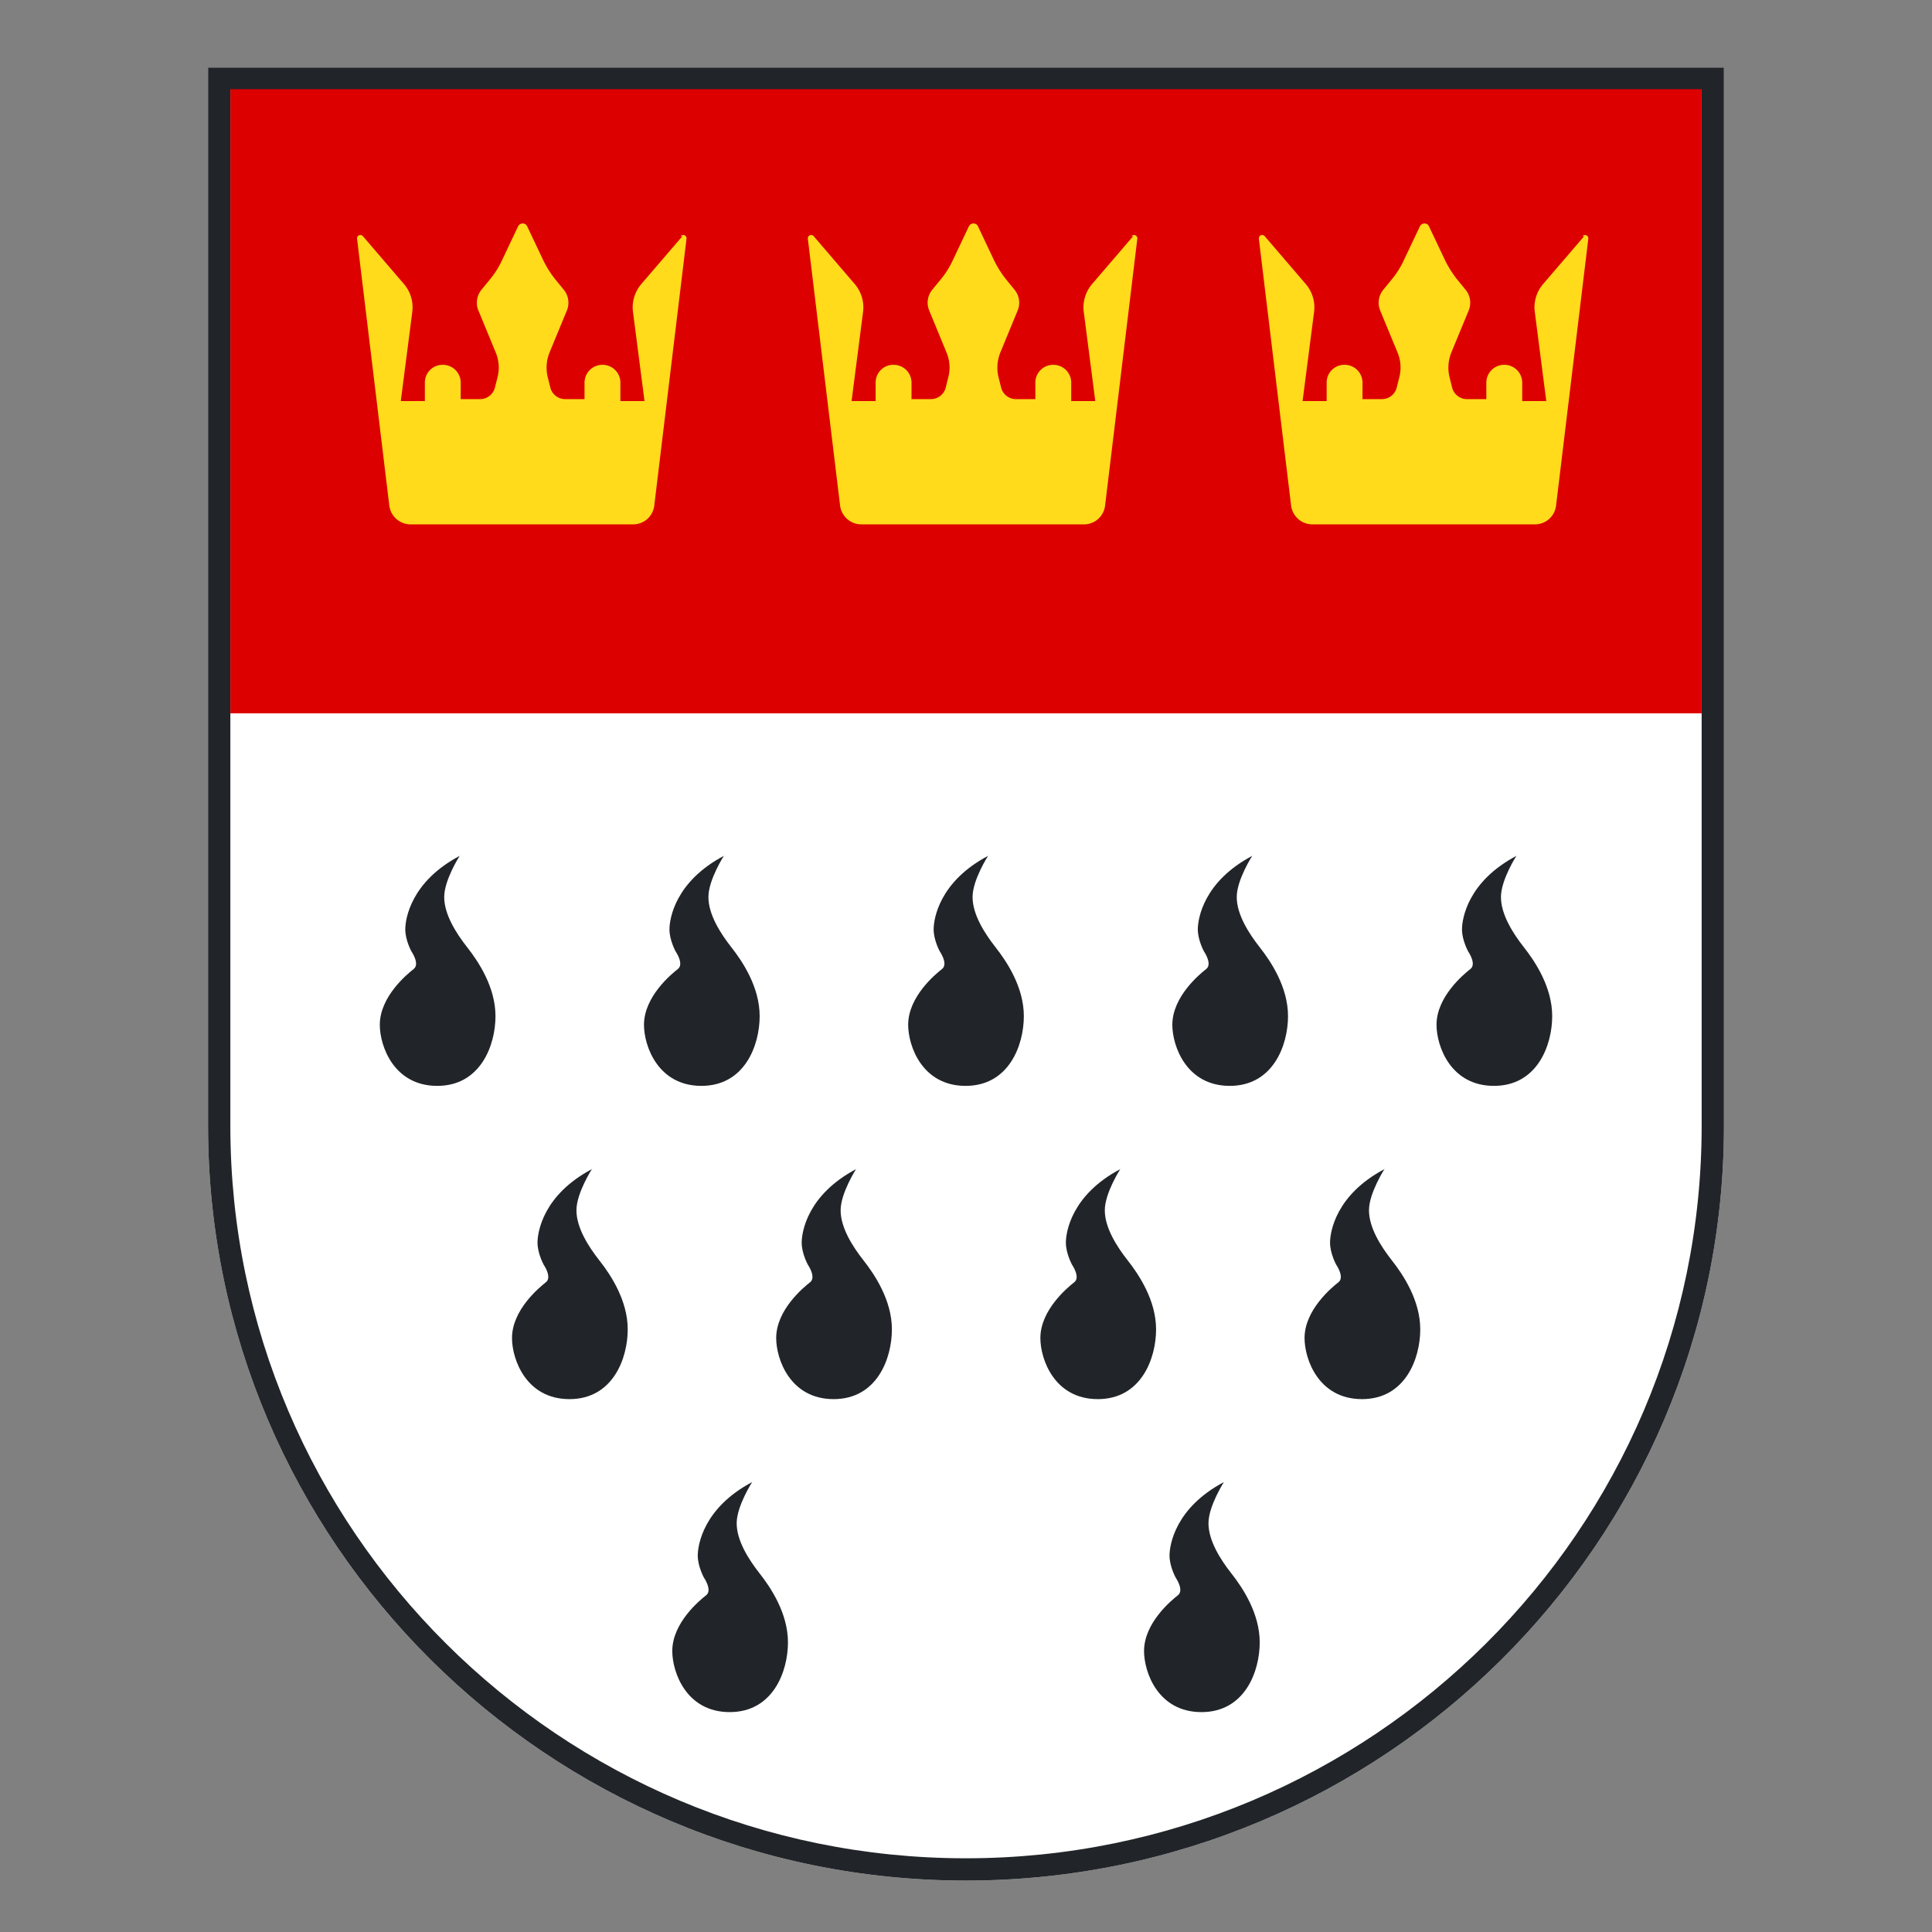 <svg xmlns="http://www.w3.org/2000/svg" width="65" height="65" fill="none" viewBox="0 0 65 65"><rect x="0" y="0" width="65" height="65" fill="#808080" stroke="none"/><g clip-path="url(#a)"><path fill="#fff" d="M58 2.27v35.615C58 51.887 46.558 63.27 32.495 63.27 18.433 63.27 7 51.877 7 37.885V2.27h51Z"/><path fill="#212529" fill-rule="evenodd" d="M57.25 37.885V3.02H7.75v34.865c0 13.575 11.094 24.635 24.745 24.635 13.652 0 24.755-11.051 24.755-24.635ZM58 2.27H7v35.615C7 51.877 18.433 63.27 32.495 63.27 46.558 63.27 58 51.886 58 37.885V2.27Z" clip-rule="evenodd"/><path fill="#212529" d="M33.25 28.782s-.529.816-.529 1.398.396 1.21.773 1.69c.377.478.952 1.341.952 2.317 0 .976-.5 2.346-1.96 2.346-1.461 0-1.932-1.342-1.932-2.055 0-.948.923-1.708 1.14-1.877.217-.169-.075-.591-.075-.591s-.208-.375-.208-.741.198-1.615 1.838-2.478v-.01Z"/><path fill="#212529" d="M15.473 28.782s-.528.816-.528 1.398.396 1.21.773 1.69c.377.478.952 1.341.952 2.317 0 .976-.5 2.346-1.96 2.346-1.461 0-1.932-1.342-1.932-2.055 0-.948.923-1.708 1.14-1.877.217-.169-.075-.591-.075-.591s-.208-.375-.208-.741.198-1.615 1.838-2.478v-.01Z"/><path fill="#212529" d="M24.361 28.782s-.527.816-.527 1.398.395 1.21.772 1.69c.377.478.952 1.341.952 2.317 0 .976-.5 2.346-1.96 2.346-1.461 0-1.932-1.342-1.932-2.055 0-.948.923-1.708 1.14-1.877.217-.169-.075-.591-.075-.591s-.208-.375-.208-.741.198-1.615 1.838-2.478v-.01Z"/><path fill="#212529" d="M42.137 28.782s-.528.816-.528 1.398.396 1.21.773 1.69c.377.478.952 1.341.952 2.317 0 .976-.5 2.346-1.96 2.346-1.461 0-1.932-1.342-1.932-2.055 0-.948.923-1.708 1.14-1.877.217-.169-.075-.591-.075-.591s-.208-.375-.208-.741.198-1.615 1.838-2.478v-.01Z"/><path fill="#212529" d="M51.025 28.782s-.527.816-.527 1.398.395 1.21.772 1.69c.377.478.952 1.341.952 2.317 0 .976-.5 2.346-1.96 2.346-1.461 0-1.932-1.342-1.932-2.055 0-.948.923-1.708 1.14-1.877.217-.169-.075-.591-.075-.591s-.208-.375-.208-.741.198-1.615 1.838-2.478v-.01Z"/><path fill="#212529" d="M19.922 39.32s-.528.817-.528 1.399c0 .582.396 1.21.773 1.689.377.479.952 1.342.952 2.318s-.5 2.346-1.96 2.346c-1.461 0-1.933-1.342-1.933-2.055 0-.948.924-1.708 1.14-1.877.218-.169-.075-.591-.075-.591s-.207-.376-.207-.742.198-1.614 1.838-2.477v-.01Z"/><path fill="#212529" d="M28.81 39.32s-.528.817-.528 1.399c0 .582.396 1.21.773 1.689.377.479.952 1.342.952 2.318s-.5 2.346-1.96 2.346c-1.461 0-1.933-1.342-1.933-2.055 0-.948.924-1.708 1.14-1.877.218-.169-.075-.591-.075-.591s-.207-.376-.207-.742.198-1.614 1.838-2.477v-.01Z"/><path fill="#212529" d="M37.698 39.32s-.528.817-.528 1.399c0 .582.396 1.21.773 1.689.377.479.952 1.342.952 2.318s-.5 2.346-1.96 2.346c-1.461 0-1.933-1.342-1.933-2.055 0-.948.924-1.708 1.14-1.877.218-.169-.075-.591-.075-.591s-.207-.376-.207-.742.198-1.614 1.838-2.477v-.01Z"/><path fill="#212529" d="M46.586 39.32s-.528.817-.528 1.399c0 .582.396 1.21.773 1.689.377.479.952 1.342.952 2.318s-.5 2.346-1.96 2.346c-1.461 0-1.933-1.342-1.933-2.055 0-.948.924-1.708 1.14-1.877.218-.169-.075-.591-.075-.591s-.207-.376-.207-.742.198-1.614 1.838-2.477v-.01Z"/><path fill="#212529" d="M41.185 49.85s-.527.816-.527 1.398.395 1.211.772 1.69c.377.478.952 1.342.952 2.318s-.5 2.346-1.96 2.346c-1.461 0-1.932-1.342-1.932-2.055 0-.948.923-1.708 1.14-1.877.217-.17-.075-.592-.075-.592s-.208-.375-.208-.741.198-1.614 1.838-2.478v-.009Z"/><path fill="#212529" d="M25.313 49.85s-.528.816-.528 1.398.396 1.211.773 1.69c.377.478.952 1.342.952 2.318s-.5 2.346-1.96 2.346c-1.461 0-1.932-1.342-1.932-2.055 0-.948.923-1.708 1.14-1.877.217-.17-.075-.592-.075-.592s-.208-.375-.208-.741.198-1.614 1.838-2.478v-.009Z"/><path fill="#D00" d="M57.25 3H7.75v21h49.5V3Z"/><path fill="#FFDB1B" fill-rule="evenodd" d="M53.297 7.948 51.92 9.552c-.227.263-.33.61-.283.948l.386 2.994h-.81v-.62a.6.6 0 0 0-.603-.6.6.6 0 0 0-.604.6v.554h-.65a.515.515 0 0 1-.5-.384l-.084-.338a1.362 1.362 0 0 1 .056-.845l.585-1.417a.687.687 0 0 0-.104-.694l-.292-.357a3.554 3.554 0 0 1-.396-.629l-.547-1.154c-.056-.122-.235-.122-.301 0l-.547 1.154a2.937 2.937 0 0 1-.396.629l-.292.357a.687.687 0 0 0-.104.694l.585 1.417c.113.272.131.563.056.845l-.085.338a.514.514 0 0 1-.5.384h-.65v-.553a.6.6 0 0 0-.603-.601.594.594 0 0 0-.603.6v.62h-.81l.386-2.994a1.204 1.204 0 0 0-.283-.948l-1.376-1.604a.112.112 0 0 0-.198.084l1.084 8.972a.722.722 0 0 0 .716.638h7.484a.715.715 0 0 0 .716-.638l1.084-8.972a.112.112 0 0 0-.198-.084h.057Z" clip-rule="evenodd"/><path fill="#FFDB1B" fill-rule="evenodd" d="m38.122 7.948-1.376 1.604c-.226.263-.33.61-.283.948l.387 2.994h-.81v-.62a.6.6 0 0 0-.604-.6.6.6 0 0 0-.603.6v.554h-.65a.514.514 0 0 1-.5-.384l-.085-.338a1.361 1.361 0 0 1 .057-.845l.584-1.417a.687.687 0 0 0-.104-.694l-.292-.357a3.555 3.555 0 0 1-.396-.629l-.546-1.154c-.057-.122-.236-.122-.302 0l-.547 1.154a2.938 2.938 0 0 1-.396.629l-.292.357a.687.687 0 0 0-.103.694l.584 1.417c.113.272.132.563.056.845l-.084.338a.515.515 0 0 1-.5.384h-.65v-.553a.6.6 0 0 0-.603-.601.594.594 0 0 0-.604.6v.62h-.81l.386-2.994a1.204 1.204 0 0 0-.283-.948l-1.376-1.604a.112.112 0 0 0-.198.084l1.084 8.972a.722.722 0 0 0 .717.638h7.483a.715.715 0 0 0 .717-.638l1.084-8.972a.112.112 0 0 0-.198-.084h.056Z" clip-rule="evenodd"/><path fill="#FFDB1B" fill-rule="evenodd" d="M22.957 7.948 21.58 9.552c-.226.263-.33.61-.283.948l.387 2.994h-.811v-.62a.6.6 0 0 0-.603-.6.6.6 0 0 0-.604.6v.554h-.65a.515.515 0 0 1-.5-.384l-.084-.338a1.361 1.361 0 0 1 .056-.845l.585-1.417a.687.687 0 0 0-.104-.694l-.292-.357a3.555 3.555 0 0 1-.396-.629l-.547-1.154c-.056-.122-.235-.122-.301 0l-.547 1.154a2.942 2.942 0 0 1-.396.629l-.292.357a.687.687 0 0 0-.104.694l.585 1.417c.113.272.132.563.056.845l-.085.338a.514.514 0 0 1-.5.384h-.65v-.553a.6.6 0 0 0-.603-.601.594.594 0 0 0-.603.6v.62h-.81l.386-2.994a1.204 1.204 0 0 0-.283-.948l-1.376-1.604a.112.112 0 0 0-.198.084l1.084 8.972a.722.722 0 0 0 .716.638h7.484a.715.715 0 0 0 .716-.638l1.084-8.972a.112.112 0 0 0-.198-.084h.057Z" clip-rule="evenodd"/></g><defs><clipPath id="a"><path fill="#fff" d="M7 2.27h51v61H7z"/></clipPath></defs></svg>